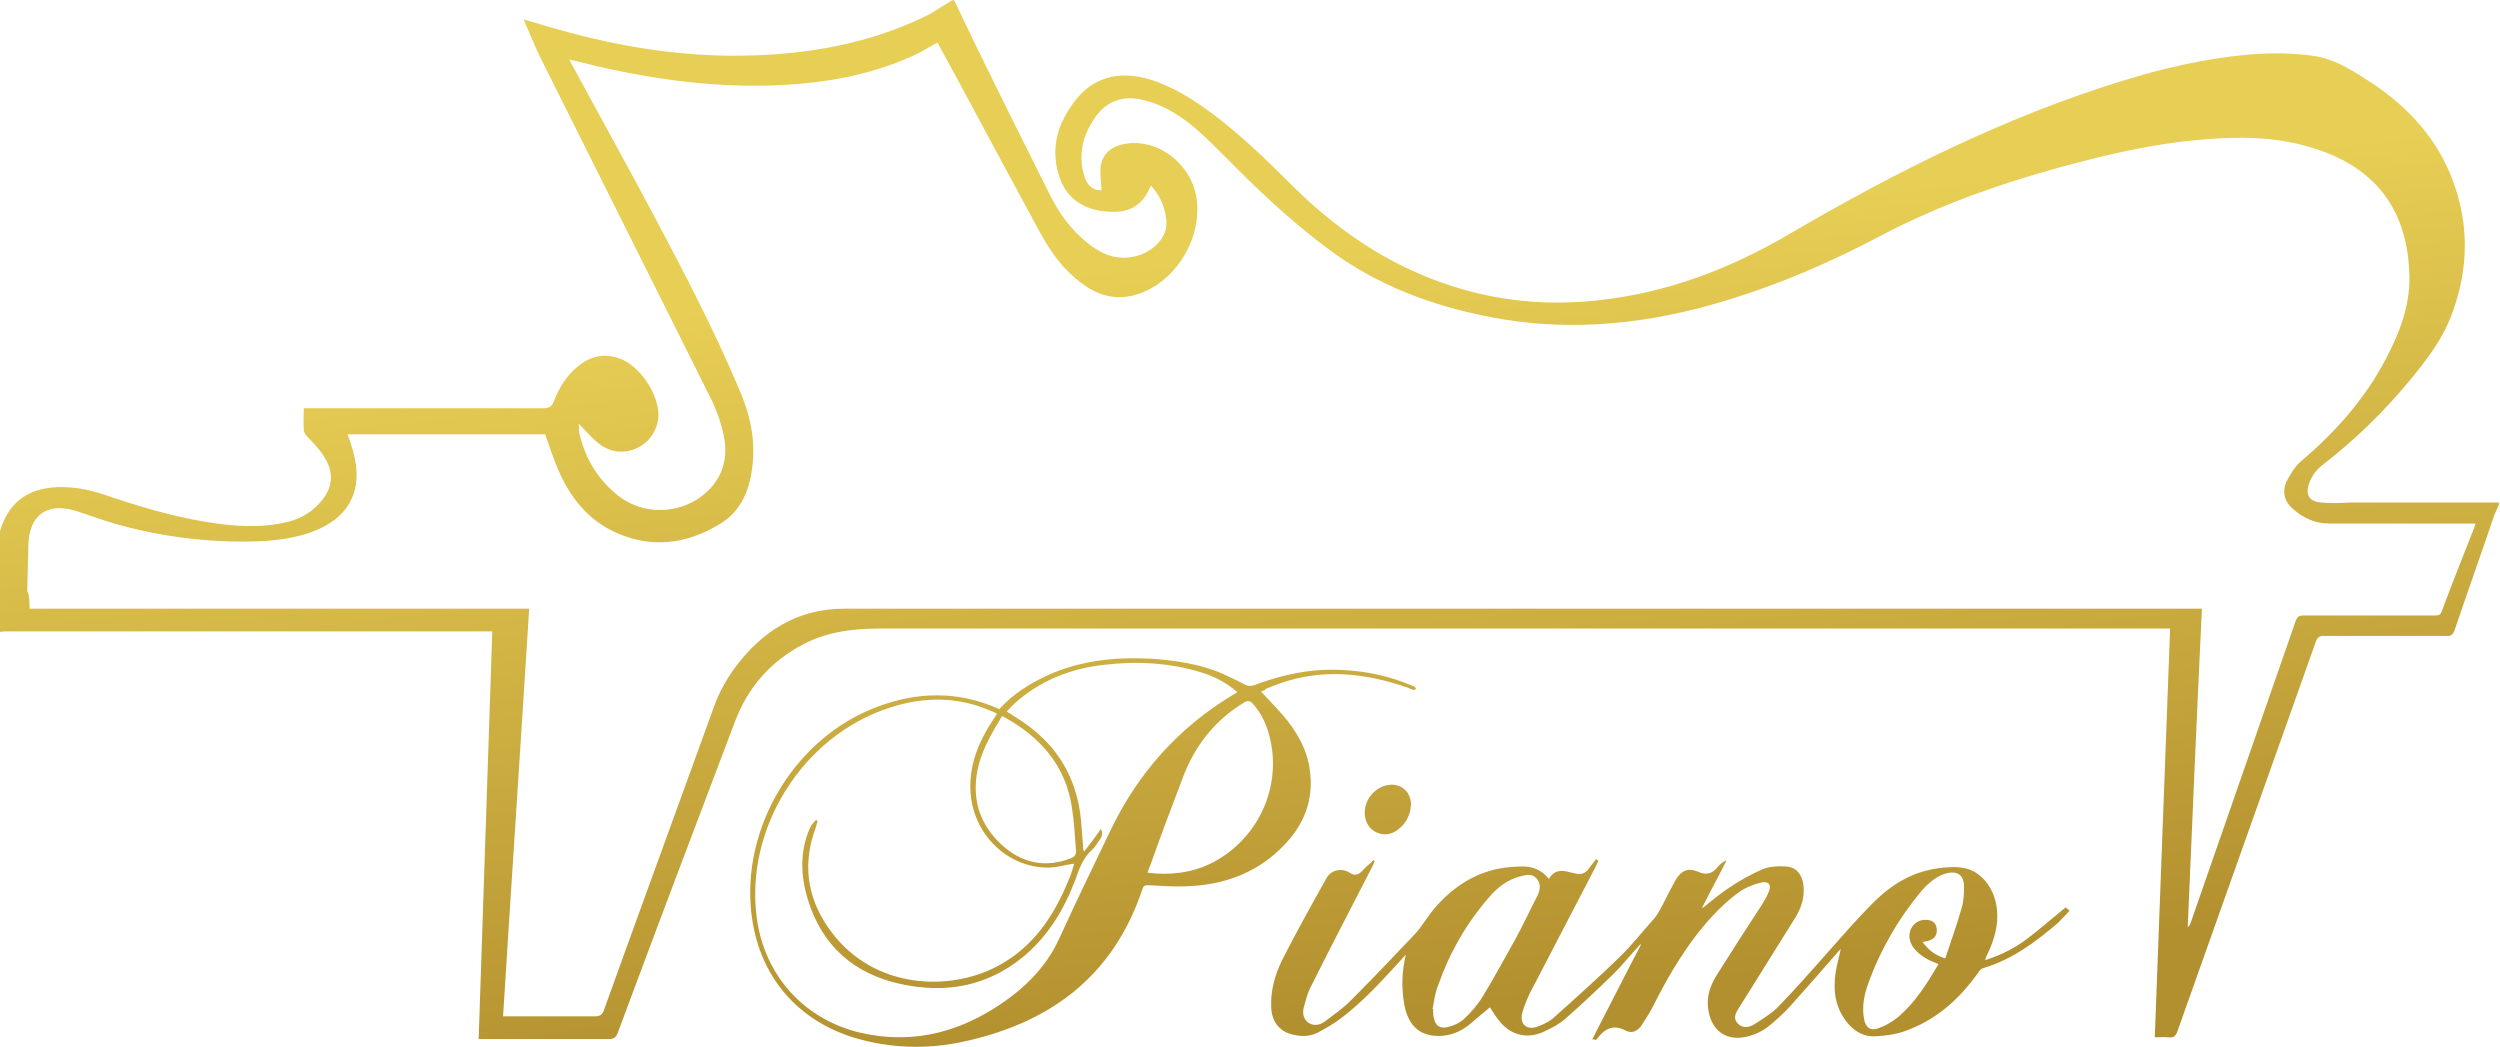 <?xml version="1.0" encoding="utf-8"?>
<!-- Generator: Adobe Illustrator 25.3.1, SVG Export Plug-In . SVG Version: 6.00 Build 0)  -->
<svg version="1.1" id="Layer_1" xmlns="http://www.w3.org/2000/svg" xmlns:xlink="http://www.w3.org/1999/xlink" x="0px" y="0px"
	 viewBox="0 0 440.3 184.4" style="enable-background:new 0 0 440.3 184.4;" xml:space="preserve">
<style type="text/css">
	.st0{fill:url(#SVGID_1_);}
	.st1{fill:url(#SVGID_2_);}
	.st2{fill:url(#SVGID_3_);}
	.st3{fill:url(#SVGID_4_);}
</style>
<g>
	
		<linearGradient id="SVGID_1_" gradientUnits="userSpaceOnUse" x1="228.479" y1="6.078" x2="214.479" y2="141.078" gradientTransform="matrix(1 0 0 -1 0 186.34)">
		<stop  offset="0" style="stop-color:#B3902F"/>
		<stop  offset="1" style="stop-color:#E7CE54"/>
	</linearGradient>
	<path class="st0" d="M168,0c1.6,3.2,3.1,6.5,4.7,9.7c4,8.2,8.1,16.4,12.2,24.6c1.6,3.2,3.6,6,6.4,8.3c2.4,2,5.1,3.3,8.4,2.6
		c2.9-0.6,5.4-2.8,5.7-5.3c0.1-0.7,0-1.3-0.1-2c-0.3-1.8-1.3-3.9-2.6-5.2c-0.1,0.2-0.2,0.4-0.3,0.6c-1.2,2.7-3.3,4-6.1,4
		c-4.8,0.1-8.2-2-9.6-5.8c-1.2-3.3-1.1-6.7,0.3-9.9c0.6-1.3,1.4-2.6,2.2-3.7c3.2-4.2,7.6-5.5,13-4c4.4,1.3,8.1,3.7,11.7,6.4
		c5,3.8,9.4,8.1,13.8,12.5c7.1,7,15.1,12.7,24.4,16.3c9.5,3.7,19.2,4.9,29.3,3.8c12.1-1.3,23.2-5.5,33.6-11.6
		c18.6-10.9,37.9-20.6,58.6-27c7.4-2.3,14.8-4,22.5-4.7c3.9-0.3,7.8-0.3,11.7,0.3c3.7,0.6,6.8,2.7,9.9,4.7
		c6.6,4.4,11.7,10,14.4,17.5c2.8,7.7,2.6,15.4-0.2,23c-1.6,4.5-4.5,8.3-7.5,11.9c-4.6,5.6-9.8,10.6-15.5,15c-1.2,1-2,2.2-2.4,3.7
		c-0.3,1.4,0.2,2.4,1.6,2.7c1.2,0.2,2.4,0.2,3.6,0.2c0.8,0,1.6-0.1,2.4-0.1c8.7,0,17.4,0,26,0c0,0.1,0,0.3,0,0.4
		c-0.3,0.6-0.5,1.2-0.8,1.8c-2.3,6.8-4.7,13.5-7,20.3c-0.3,0.8-0.7,1.1-1.5,1c-7.2,0-14.3,0-21.5,0c-0.8,0-1.1,0.2-1.4,0.9
		c-8.1,22.9-16.3,45.8-24.4,68.7c-0.3,0.9-0.7,1.2-1.6,1.1c-0.8-0.1-1.5,0-2.4,0c0.9-24,1.8-48,2.7-72c-0.5,0-0.8,0-1.2,0
		c-75.3,0-150.6,0-225.9,0c-4.7,0-9.2,0.5-13.5,2.7c-5.8,3-9.9,7.6-12.2,13.8c-6.9,18.2-13.8,36.4-20.6,54.7
		c-0.3,0.8-0.7,1.1-1.5,1.1c-7.3,0-14.6,0-21.9,0c-0.3,0-0.7,0-1.1,0c0.8-23.9,1.6-47.8,2.4-71.8c-0.5,0-1,0-1.4,0
		c-28.1,0-56.3,0-84.4,0c-0.4,0-0.8,0.1-1.2,0.1c0-5.6,0-11.2,0-16.8c0.1-0.2,0.2-0.4,0.2-0.6c1.4-5.2,4.8-7.9,10.2-8.1
		c2.8-0.1,5.5,0.4,8.2,1.3c5.9,2,11.8,3.8,17.9,4.8c4.8,0.8,9.7,1.2,14.5,0c2.5-0.6,4.5-1.9,6.1-3.9c1.5-1.9,1.9-4,1-6.2
		c-0.8-1.9-2.2-3.4-3.7-4.9c-0.3-0.3-0.6-0.8-0.6-1.2c-0.1-1.2,0-2.4,0-3.8c0.5,0,0.9,0,1.3,0c13.6,0,27.3,0,40.9,0
		c0.9,0,1.4-0.2,1.8-1.1c0.9-2.4,2.2-4.6,4.3-6.3c2.2-1.8,4.6-2.3,7.2-1.4c3.8,1.2,7.5,7,6.9,10.8c-0.7,4.7-6,7.2-9.9,4.6
		c-1.5-1-2.7-2.5-4.1-3.9c0.1,0.6,0,1.3,0.2,2c1.1,4.4,3.3,8,6.9,10.8c5.1,3.9,12.7,3,16.7-2.1c2.1-2.7,2.4-5.8,1.7-8.9
		c-0.4-1.9-1.1-3.8-1.9-5.6c-10.1-20.2-20.2-40.4-30.3-60.6c-1.1-2.2-1.9-4.4-3-6.8c2.1,0.6,3.9,1.2,5.8,1.7
		c10.8,3.1,21.9,4.9,33.1,4.7c10.9-0.2,21.5-2,31.4-6.7c1.8-0.8,3.4-2,5.1-3C167.8,0,167.9,0,168,0z M5.2,107.2c29.3,0,58.6,0,88,0
		c-1.5,24-3.1,47.8-4.6,71.8c0.5,0,0.8,0,1.2,0c5,0,9.9,0,14.9,0c1,0,1.4-0.3,1.7-1.2c6.4-17.8,12.9-35.5,19.3-53.2
		c0.9-2.6,2.2-4.9,3.8-7.1c4.8-6.4,11-10.3,19.2-10.3c79.3,0,158.6,0,238,0c0.4,0,0.7,0,1.1,0c-0.9,18.8-1.7,37.5-2.5,56.1
		c0.4-0.3,0.5-0.7,0.6-1c6.1-17.6,12.3-35.3,18.4-52.9c0.3-0.8,0.6-1,1.4-1c7.7,0,15.5,0,23.2,0c0.7,0,1-0.2,1.2-0.9
		c1.8-4.8,3.7-9.6,5.6-14.4c0.1-0.2,0.2-0.5,0.3-0.9c-0.5,0-0.9,0-1.3,0c-8.2,0-16.4,0-24.6,0c-2.4,0-4.5-1-6.3-2.6
		c-1.5-1.3-1.9-3-1.1-4.8c0.7-1.3,1.5-2.7,2.6-3.6c6-5.1,11.2-10.9,14.9-18c2.6-4.9,4.5-10,4.1-15.7c-0.5-9.8-5.1-16.8-14.3-20.5
		c-5.5-2.2-11.3-2.9-17.2-2.7c-8,0.2-15.8,1.6-23.6,3.5c-13.3,3.3-26.3,7.5-38.5,14c-8.4,4.4-17.1,8.2-26.3,11
		c-13.6,4.2-27.5,5.8-41.6,3.1c-10.6-2-20.5-5.7-29.2-12.3c-4.8-3.6-9.3-7.6-13.6-11.8c-3-2.9-5.8-5.9-8.9-8.7
		c-2.8-2.5-6-4.6-9.8-5.5c-3.7-0.9-6.7,0.3-8.7,3.5c-0.7,1.1-1.3,2.2-1.7,3.5c-0.6,2.2-0.6,4.5,0.2,6.8c0.6,1.5,1.6,2.2,2.9,2.1
		c-0.1-1.2-0.2-2.4-0.2-3.6c0.1-2.3,1.4-3.8,3.6-4.4c6.1-1.6,12.7,3.3,13.4,9.9c0.7,6.5-3.3,13.4-9.3,16c-3.1,1.3-6.1,1.3-9.1-0.3
		c-1.5-0.8-2.9-1.9-4.1-3.1c-2.4-2.3-4.1-5.1-5.7-8.1c-4.9-9-9.7-18-14.6-27.1c-1-1.8-1.9-3.5-2.9-5.3c-1.1,0.6-2.1,1.2-3.2,1.8
		c-7.8,3.8-16.1,5.3-24.7,5.7c-10.8,0.5-21.4-0.9-31.9-3.3c-1.6-0.4-3.2-0.8-5-1.2c0.2,0.5,0.4,0.8,0.5,1c4.9,9.1,10,18.2,14.8,27.3
		c5.2,9.8,10.3,19.6,14.6,29.8c1.9,4.4,2.9,8.8,2.3,13.6c-0.5,4.3-2.1,8-5.9,10.2c-5.7,3.4-11.7,4.2-17.9,1.5
		c-5.1-2.2-8.3-6.3-10.4-11.2c-0.9-2-1.5-4.1-2.3-6.2c-11.5,0-23.1,0-34.8,0c0.4,1,0.7,2,1,3c1.9,6.8-0.7,11.8-7.3,14.2
		c-2.8,1-5.6,1.4-8.5,1.6c-8.7,0.4-17.2-0.6-25.6-2.9c-2.6-0.7-5.1-1.7-7.7-2.5c-4.9-1.4-7.9,0.9-8.1,5.9c-0.1,2.8-0.1,5.5-0.2,8.3
		C5.2,105,5.2,106,5.2,107.2z"/>
	
		<linearGradient id="SVGID_2_" gradientUnits="userSpaceOnUse" x1="294.457" y1="12.92" x2="280.457" y2="147.92" gradientTransform="matrix(1 0 0 -1 0 186.34)">
		<stop  offset="0" style="stop-color:#B3902F"/>
		<stop  offset="1" style="stop-color:#E7CE54"/>
	</linearGradient>
	<path class="st1" d="M280.4,183.1c2.9-5.6,5.7-11.2,8.6-16.7c0,0-0.1-0.1-0.1-0.1c-1.6,1.7-3,3.5-4.7,5.2c-2.8,2.7-5.6,5.4-8.5,7.9
		c-1.1,1-2.5,1.7-3.8,2.3c-2.8,1.3-5.6,0.7-7.6-1.6c-0.8-0.9-1.5-2.1-1.9-2.7c-1,0.9-2.2,1.8-3.3,2.8c-1.4,1.2-3,2-4.8,2.2
		c-3.9,0.4-6.3-1.5-7-5.6c-0.5-2.9-0.4-5.8,0.3-8.7c-0.2,0.3-0.5,0.5-0.7,0.8c-3.4,3.7-6.8,7.5-10.8,10.5c-1.2,0.9-2.6,1.7-3.9,2.4
		c-1.3,0.7-2.7,0.8-4.1,0.5c-2.5-0.4-4-2.1-4.2-4.6c-0.2-3.1,0.6-5.9,1.9-8.6c2.5-4.9,5.1-9.6,7.8-14.4c0.8-1.5,2.7-1.9,4.1-1
		c0.9,0.6,1.5,0.4,2.2-0.3c0.6-0.7,1.4-1.3,2-1.9c0.1,0.1,0.2,0.1,0.2,0.2c-0.1,0.3-0.3,0.6-0.4,0.9c-3.7,7.2-7.4,14.3-11,21.5
		c-0.5,1.1-0.8,2.3-1.1,3.4c-0.2,0.9-0.1,1.9,0.8,2.6c0.9,0.6,1.9,0.5,2.8-0.1c1.7-1.3,3.5-2.5,4.9-4c3.8-3.8,7.4-7.6,11.1-11.5
		c1.3-1.4,2.2-3.1,3.5-4.6c3.3-3.8,7.3-6.4,12.4-7.1c1-0.1,2-0.2,3-0.2c1.9,0,3.4,0.6,4.7,2.2c0.9-1.6,2.2-1.6,3.6-1.2
		c0.3,0.1,0.6,0.1,0.9,0.2c1,0.3,1.9,0.1,2.5-0.8c0.4-0.6,0.9-1.1,1.3-1.7c0.1,0.1,0.2,0.2,0.4,0.3c-0.1,0.3-0.3,0.6-0.4,0.9
		c-3.9,7.5-7.8,15-11.7,22.5c-0.5,1.1-1,2.2-1.3,3.4c-0.5,2,0.8,3.1,2.7,2.4c1.1-0.4,2.3-1,3.1-1.8c3.8-3.4,7.6-6.8,11.3-10.4
		c2.2-2.1,4.1-4.6,6.2-6.9c0.3-0.4,0.6-0.8,0.8-1.2c1-1.8,1.9-3.7,2.9-5.5c1-1.7,2.2-2.2,3.9-1.5c1.5,0.7,2.6,0.4,3.6-0.9
		c0.4-0.5,0.9-0.8,1.5-1.1c-1.4,2.8-2.9,5.5-4.3,8.3c0,0,0.1,0.1,0.1,0.1c1.5-1.2,2.9-2.4,4.4-3.4c1.9-1.3,4-2.5,6.1-3.4
		c1.2-0.5,2.8-0.6,4.1-0.5c1.8,0.1,2.8,1.3,3.1,3.1c0.3,2.2-0.3,4.1-1.4,5.9c-1.5,2.4-3,4.8-4.5,7.2c-1.8,2.9-3.6,5.8-5.5,8.8
		c-0.5,0.8-1,1.7-0.2,2.6c0.8,0.9,1.9,0.8,2.8,0.3c1.4-0.9,2.9-1.8,4.1-2.9c3.2-3.3,6.2-6.7,9.2-10.1c2.5-2.8,4.9-5.6,7.5-8.2
		c3.3-3.4,7.1-5.8,11.9-6.4c1.5-0.2,3.1-0.3,4.5,0c3.1,0.6,5.4,3.8,5.7,7.3c0.3,2.8-0.5,5.3-1.6,7.7c-0.2,0.3-0.3,0.7-0.5,1.2
		c2.9-0.9,5.4-2.2,7.6-3.9c2.2-1.7,4.3-3.5,6.6-5.4c0.1,0.1,0.3,0.3,0.7,0.6c-0.7,0.7-1.3,1.4-2,2.1c-4,3.4-8.1,6.5-13.2,8
		c-0.4,0.1-0.7,0.5-0.9,0.8c-3.4,4.8-7.6,8.5-13.2,10.4c-1.5,0.5-3.1,0.7-4.7,0.8c-2,0.2-3.7-0.7-5-2.2c-2.3-2.7-2.7-5.8-2.2-9.1
		c0.2-1.3,0.6-2.6,0.9-4.1c-0.3,0.4-0.6,0.6-0.8,0.9c-2.7,3.1-5.4,6.2-8.1,9.2c-1.2,1.3-2.6,2.6-4,3.7c-0.9,0.7-2,1.2-3,1.5
		c-4.1,1.3-7.1-0.8-7.5-5.1c-0.2-2.2,0.6-4.1,1.7-5.8c2.5-4,5.1-8,7.7-12c0.5-0.8,1-1.6,1.3-2.4c0.5-1.2,0.1-1.9-1.2-1.7
		c-1.3,0.3-2.6,0.8-3.7,1.5c-3,2.1-5.4,4.7-7.7,7.6c-3,3.9-5.5,8.2-7.7,12.6c-0.6,1.2-1.4,2.4-2.1,3.5c-0.7,1-1.7,1.5-2.8,0.9
		c-2.1-1.1-3.6-0.4-4.9,1.3c-0.1,0.1-0.2,0.2-0.4,0.4C280.7,183,280.6,183,280.4,183.1z M252.3,177.7c0,0,0.1,0,0.1,0
		c0,0.5,0,1,0.1,1.5c0.3,1.4,1,2,2.4,1.7c1-0.2,2.1-0.7,2.9-1.4c1.3-1.2,2.5-2.6,3.4-4.1c2-3.3,3.9-6.8,5.8-10.2
		c1.3-2.4,2.5-5,3.8-7.5c0.5-1.1,0.6-2.1-0.2-3c-0.8-0.9-1.8-0.6-2.7-0.4c-2.4,0.6-4.2,2-5.7,3.8c-4,4.6-6.9,9.7-8.9,15.4
		C252.7,174.9,252.6,176.3,252.3,177.7z M342.6,168.8c1-3,2-5.8,2.8-8.6c0.4-1.2,0.5-2.5,0.5-3.8c0.1-2.3-1.2-3.2-3.4-2.5
		c-0.6,0.2-1.2,0.5-1.8,0.9c-0.8,0.6-1.6,1.3-2.2,2c-4.1,4.9-7.3,10.4-9.5,16.5c-0.7,2-1.1,4-0.7,6.2c0.3,1.5,1.1,2.1,2.5,1.6
		c1.2-0.4,2.4-1.1,3.4-1.9c3.1-2.6,5.2-6,7.2-9.4c-0.9-0.4-1.8-0.7-2.5-1.2c-0.8-0.5-1.6-1.2-2.1-2c-1.3-2.1,0-4.6,2.3-4.6
		c1.2,0,1.9,0.5,2,1.6c0.1,1.1-0.4,1.8-1.5,2.1c-0.3,0.1-0.6,0.1-1,0.2C339.7,167.4,340.8,168.2,342.6,168.8z"/>
	
		<linearGradient id="SVGID_3_" gradientUnits="userSpaceOnUse" x1="195.504" y1="2.658" x2="181.504" y2="137.658" gradientTransform="matrix(1 0 0 -1 0 186.34)">
		<stop  offset="0" style="stop-color:#B3902F"/>
		<stop  offset="1" style="stop-color:#E7CE54"/>
	</linearGradient>
	<path class="st2" d="M222.1,121.8c1,1.1,2,2.1,2.9,3.1c2.6,2.8,4.7,5.9,5.5,9.6c1.1,5.5-0.4,10.2-4.2,14.2
		c-4.7,5-10.7,7.2-17.5,7.4c-2.2,0.1-4.4-0.1-6.6-0.2c-0.6,0-0.8,0.1-1,0.7c-5.2,15.6-16.6,23.8-32.2,27c-6,1.2-12.1,1-18.1-0.7
		c-11-3.2-17.9-11.8-18.7-23.5c-1-14.7,8.2-29.5,22-34.8c7.2-2.8,14.5-3,21.8,0.3c2.4-2.7,5.5-4.6,8.8-6.1
		c5.7-2.5,11.7-3.1,17.8-2.8c4.3,0.3,8.6,0.9,12.6,2.6c1.3,0.6,2.6,1.2,3.9,1.9c0.6,0.3,1,0.4,1.7,0.2c5-1.9,10.2-3,15.6-2.7
		c4.3,0.2,8.4,1.1,12.4,2.8c0.1,0.1,0.3,0.1,0.4,0.2c0.1,0.1,0.2,0.3,0.2,0.4c-0.2,0-0.4,0.1-0.5,0.1c-0.4-0.1-0.7-0.3-1-0.4
		c-7.5-2.6-15-3.4-22.6-0.7c-0.8,0.3-1.6,0.6-2.3,0.9C222.8,121.5,222.5,121.7,222.1,121.8z M143.7,144.4c0.1,0.1,0.2,0.1,0.3,0.2
		c-0.2,0.7-0.4,1.5-0.7,2.2c-2,6.3-0.8,12.1,3.1,17.3c7.6,10.2,20.9,10.5,29.2,6.1c6.3-3.3,10-8.8,12.6-15.2c0.4-0.9,0.7-1.9,1-2.9
		c-1.6,0.2-3.1,0.7-4.5,0.7c-7,0.1-12.9-5.5-13.7-12.5c-0.5-4.4,0.8-8.4,3-12.1c0.5-0.8,1-1.6,1.6-2.5c-0.4-0.2-0.7-0.4-1.1-0.5
		c-5.9-2.6-12-2.5-18-0.5c-15.2,5-25.4,21.3-23.2,37.1c1.4,10.1,8.4,17.8,18.3,20.1c8.3,1.9,16.1,0.3,23.3-4.2
		c5-3.1,9.2-7,11.7-12.5c2.9-6.4,6-12.7,9-19c4.8-10,11.9-18,21.5-23.8c0.2-0.1,0.5-0.3,0.8-0.5c-1.9-1.7-4.1-2.8-6.4-3.5
		c-5.6-1.7-11.4-2-17.1-1.3c-5.5,0.6-10.5,2.5-14.8,6c-0.9,0.7-1.6,1.5-2.3,2.2c1.7,1.1,3.4,2.1,4.9,3.4c5,4.1,7.6,9.5,8.2,15.9
		c0.1,1.7,0.3,3.4,0.4,5.2c0.1,0,0.1,0.1,0.2,0.1c1-1.3,2-2.6,2.9-3.9c0.4,0.7,0.2,1.4-0.3,2c-0.4,0.5-0.7,1.2-1.2,1.6
		c-1.6,1.4-2.3,3.3-3,5.3c-2,5.3-4.8,10-9.3,13.7c-6.4,5.2-13.7,6.4-21.5,4.7c-8.2-1.8-13.8-6.7-16.3-14.8
		c-1.3-4.2-1.5-8.6,0.4-12.8C143,145.1,143.4,144.8,143.7,144.4z M202.1,153.7c4,0.5,7.7,0,10.9-1.5c8.1-3.9,12.6-12.8,10.8-21.6
		c-0.5-2.4-1.4-4.7-3.1-6.6c-0.5-0.6-1-0.7-1.7-0.2c-5.1,3.1-8.6,7.6-10.7,13.2c-1.9,5-3.8,10-5.6,15.1
		C202.5,152.5,202.3,153.1,202.1,153.7z M176.5,126.1c-1.7,2.8-3.3,5.5-4.1,8.5c-1.5,5.8,0,10.8,4.6,14.7c3.4,2.8,7.3,3.5,11.5,1.9
		c0.7-0.3,1.1-0.6,1-1.5c-0.2-2.4-0.3-4.9-0.7-7.4C187.7,134.8,183.2,129.7,176.5,126.1z"/>
	
		<linearGradient id="SVGID_4_" gradientUnits="userSpaceOnUse" x1="248.086" y1="8.111" x2="234.086" y2="143.111" gradientTransform="matrix(1 0 0 -1 0 186.34)">
		<stop  offset="0" style="stop-color:#B3902F"/>
		<stop  offset="1" style="stop-color:#E7CE54"/>
	</linearGradient>
	<path class="st3" d="M245.1,138.2c2,0,3.4,1.5,3.4,3.5c-0.1,1.9-0.9,3.4-2.4,4.5c-2.3,1.7-5.4,0.3-5.7-2.5
		C240,140.9,242.4,138.2,245.1,138.2z"/>
</g>
</svg>
